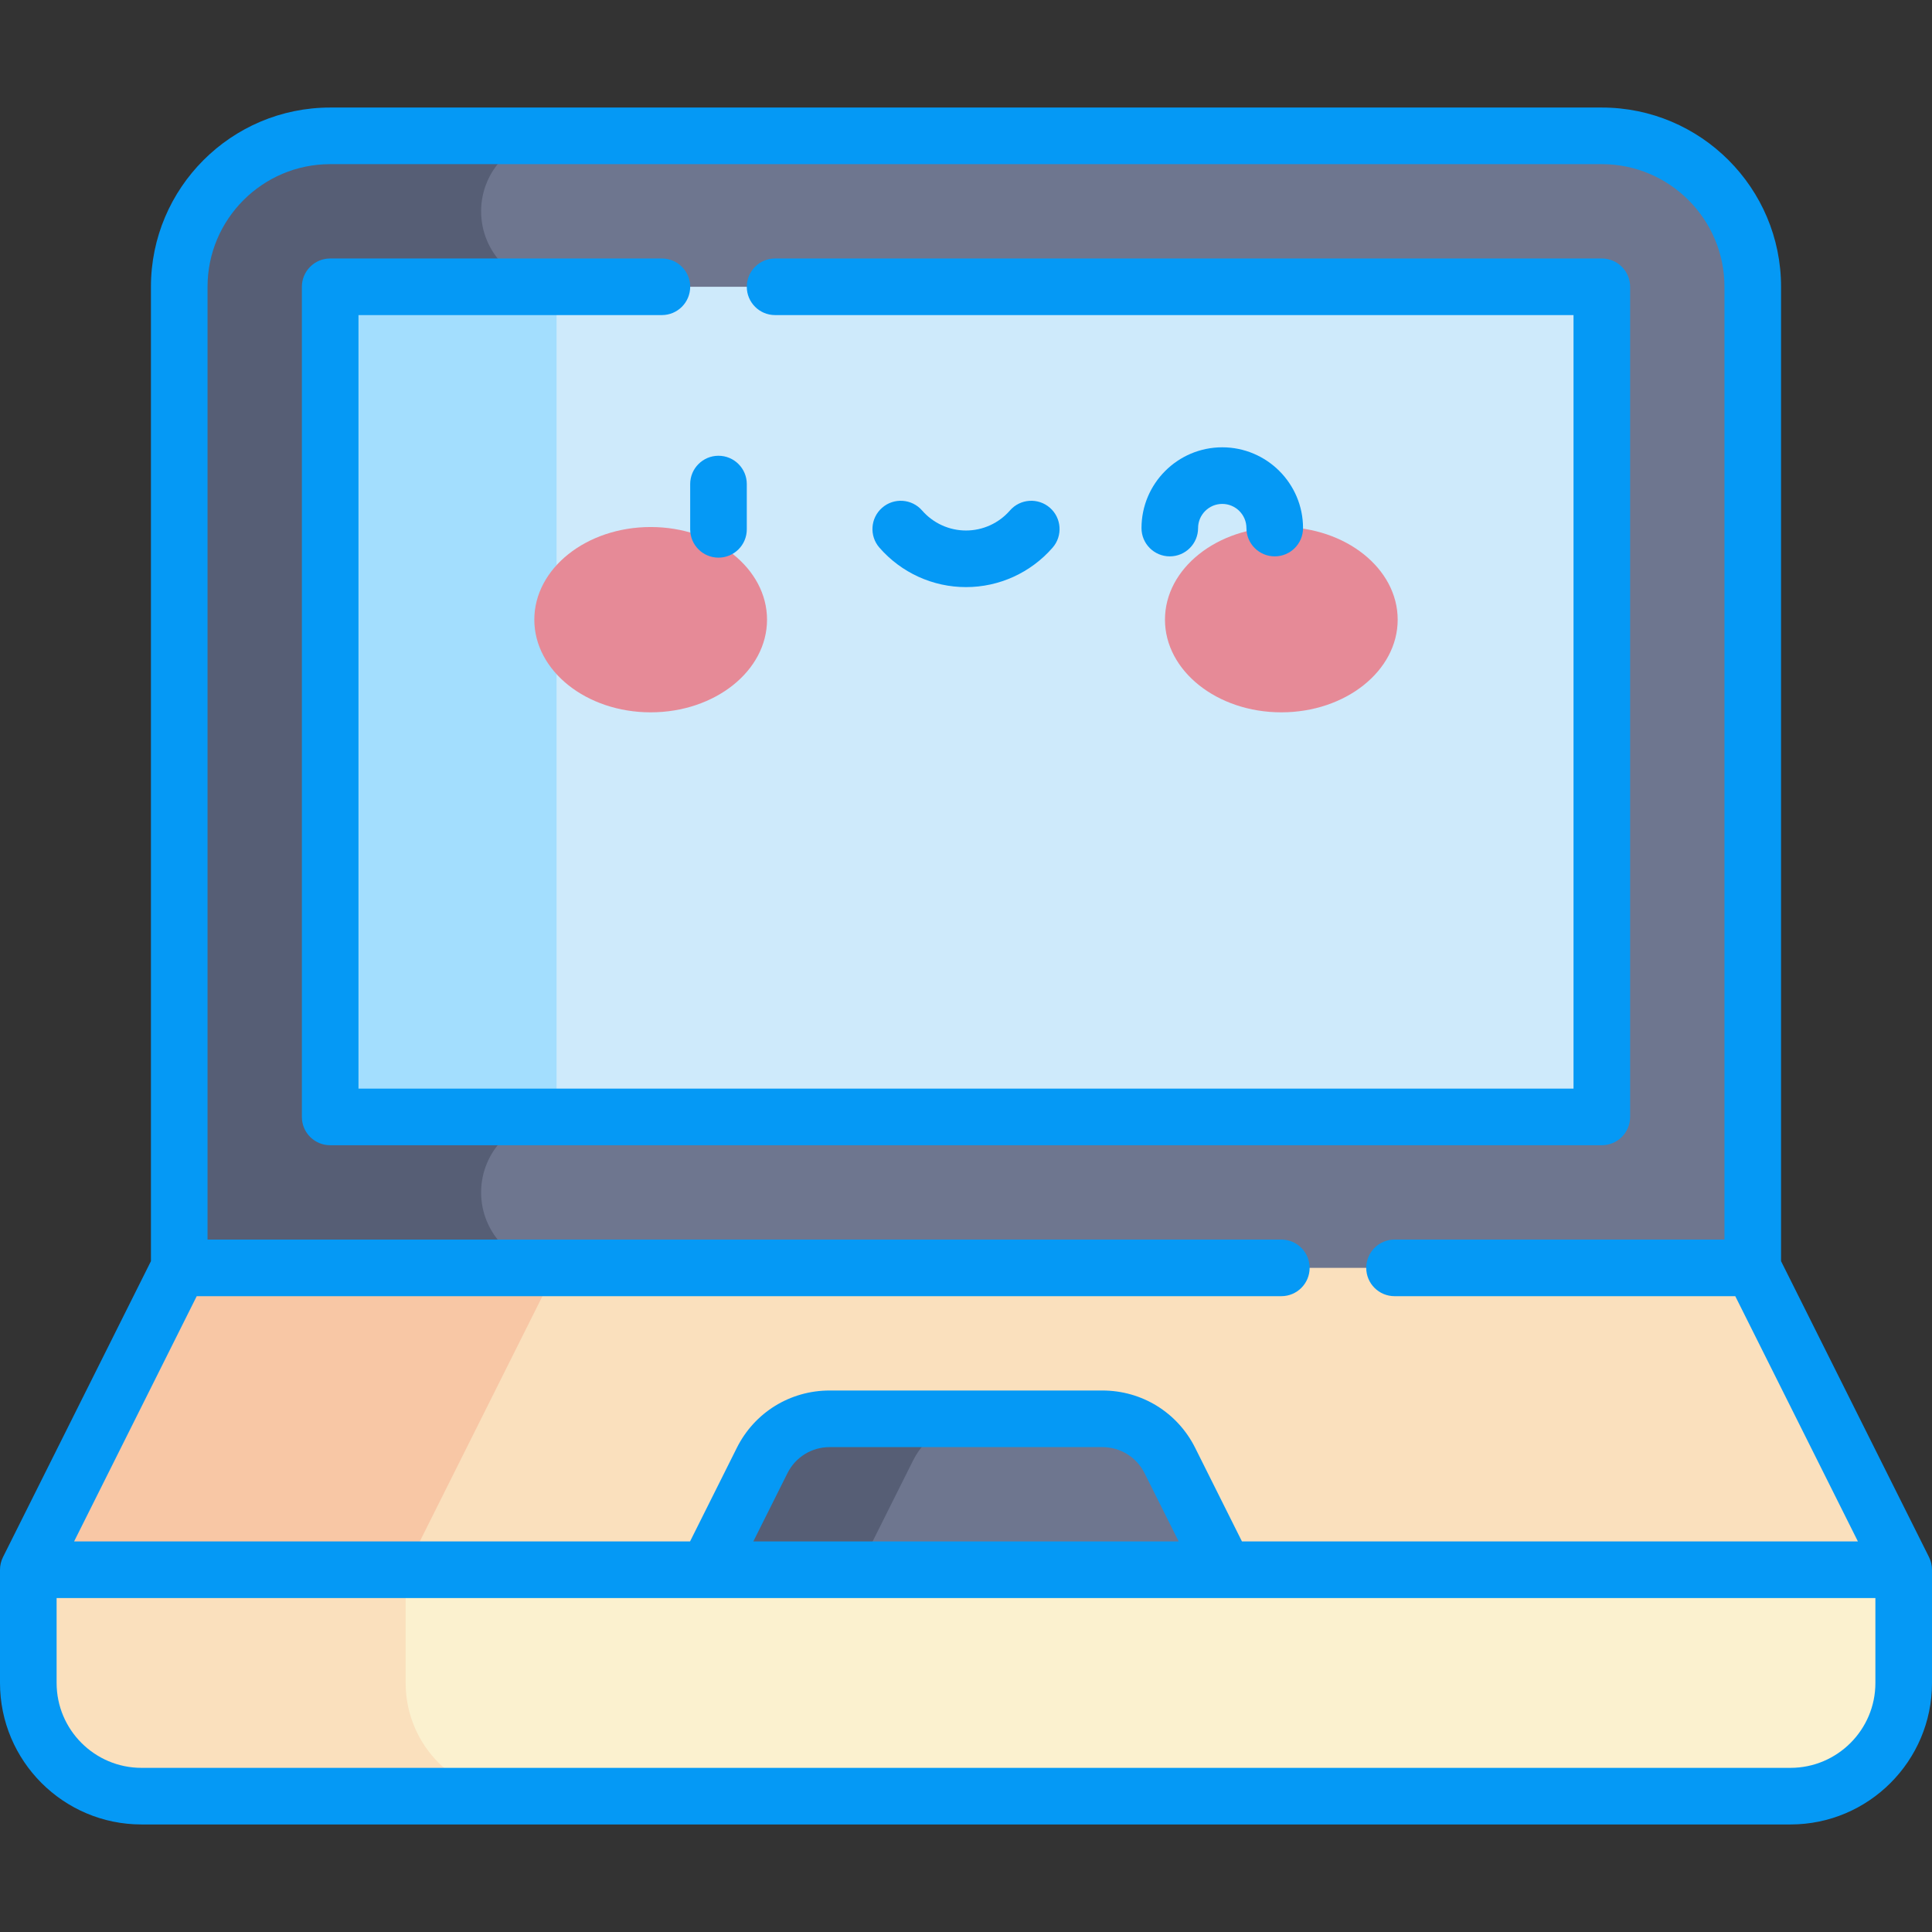 <?xml version="1.0" encoding="UTF-8"?> <svg xmlns="http://www.w3.org/2000/svg" width="80" height="80" viewBox="0 0 80 80" fill="none"><rect x="0" y="0" width="80" height="80" fill="#333333" stroke="none"/> <path d="M74.141 74.375H5.859C3.27 74.375 1.172 72.276 1.172 69.688V65L40 58.75L78.828 65V69.688C78.828 72.276 76.73 74.375 74.141 74.375Z" fill="#FBF1CF"></path> <path d="M16.797 69.688V62.485L1.172 65V69.688C1.172 72.276 3.27 74.375 5.859 74.375H21.484C18.895 74.375 16.797 72.276 16.797 69.688Z" fill="#FAE0BD"></path> <path d="M72.578 54.062H7.422V11.875C7.422 8.423 10.22 5.625 13.672 5.625H66.328C69.78 5.625 72.578 8.423 72.578 11.875V54.062Z" fill="#6E768F"></path> <path d="M23.047 52.5C21.321 52.5 19.922 51.101 19.922 49.375C19.922 47.649 21.321 46.25 23.047 46.25V11.875C21.321 11.875 19.922 10.476 19.922 8.75C19.922 7.024 21.321 5.625 23.047 5.625H13.672C10.22 5.625 7.422 8.423 7.422 11.875V54.062H23.047V52.5Z" fill="#565E75"></path> <path d="M66.328 11.875V46.25H13.672V11.875H66.328Z" fill="#CEEAFB"></path> <path d="M13.672 11.875H23.047V46.25H13.672V11.875Z" fill="#A3DEFE"></path> <path d="M78.828 65H1.172L7.422 52.5H72.578L78.828 65Z" fill="#FAE0BD"></path> <path d="M7.422 52.5L1.172 65H16.797L23.047 52.5H7.422Z" fill="#F8C7A5"></path> <path d="M31.558 60.477L29.297 65H50.703L48.442 60.477C47.913 59.419 46.831 58.75 45.647 58.75H34.353C33.169 58.75 32.087 59.419 31.558 60.477Z" fill="#6E768F"></path> <path d="M40.603 58.75H34.353C33.17 58.75 32.087 59.419 31.558 60.477L29.297 65H35.547L37.808 60.477C38.337 59.419 39.419 58.75 40.603 58.75Z" fill="#565E75"></path> <path d="M26.943 29.496C29.604 29.496 31.761 27.778 31.761 25.659C31.761 23.54 29.604 21.823 26.943 21.823C24.282 21.823 22.125 23.54 22.125 25.659C22.125 27.778 24.282 29.496 26.943 29.496Z" fill="#E68A97"></path> <path d="M53.057 29.496C55.718 29.496 57.875 27.778 57.875 25.659C57.875 23.54 55.718 21.823 53.057 21.823C50.396 21.823 48.239 23.54 48.239 25.659C48.239 27.778 50.396 29.496 53.057 29.496Z" fill="#E68A97"></path> <path d="M29.751 23.091C29.104 23.091 28.579 22.566 28.579 21.919V20.044C28.579 19.397 29.104 18.872 29.751 18.872C30.398 18.872 30.923 19.397 30.923 20.044V21.919C30.923 22.566 30.398 23.091 29.751 23.091Z" fill="#0599F5"></path> <path d="M40 24.311C38.626 24.311 37.319 23.715 36.415 22.677C35.989 22.189 36.04 21.449 36.528 21.024C37.016 20.599 37.756 20.65 38.182 21.138C38.641 21.665 39.304 21.967 40 21.967C40.697 21.967 41.36 21.665 41.819 21.138C42.244 20.65 42.984 20.599 43.473 21.024C43.96 21.449 44.011 22.189 43.586 22.677C42.681 23.715 41.375 24.311 40 24.311Z" fill="#0599F5"></path> <path d="M52.784 23.038C52.137 23.038 51.612 22.514 51.612 21.867C51.612 21.315 51.163 20.866 50.611 20.866C50.059 20.866 49.61 21.315 49.61 21.867C49.61 22.514 49.086 23.038 48.438 23.038C47.791 23.038 47.267 22.514 47.267 21.867C47.267 20.022 48.767 18.522 50.611 18.522C52.456 18.522 53.956 20.022 53.956 21.867C53.956 22.514 53.431 23.038 52.784 23.038Z" fill="#0599F5"></path> <path d="M67.5 46.25V11.875C67.5 11.228 66.975 10.703 66.328 10.703H32.094C31.447 10.703 30.923 11.228 30.923 11.875C30.923 12.522 31.447 13.047 32.094 13.047H65.156V45.078H14.844V13.047H27.407C28.054 13.047 28.579 12.522 28.579 11.875C28.579 11.228 28.054 10.703 27.407 10.703H13.672C13.025 10.703 12.5 11.228 12.5 11.875V46.25C12.5 46.897 13.025 47.422 13.672 47.422H66.328C66.975 47.422 67.5 46.897 67.5 46.25Z" fill="#0599F5"></path> <path d="M79.876 64.476L73.75 52.223V11.875C73.75 7.783 70.421 4.453 66.328 4.453H13.672C9.58 4.453 6.25 7.783 6.25 11.875V52.223L0.124 64.476C0.042 64.639 0 64.818 0 65V69.688C0 72.918 2.628 75.547 5.859 75.547H74.141C77.372 75.547 80 72.918 80 69.688V65C80 64.818 79.958 64.639 79.876 64.476ZM8.146 53.672H53.057C53.704 53.672 54.229 53.147 54.229 52.5C54.229 51.853 53.704 51.328 53.057 51.328H8.594V11.875C8.594 9.075 10.872 6.797 13.672 6.797H66.328C69.128 6.797 71.406 9.075 71.406 11.875V51.328H57.745C57.097 51.328 56.573 51.853 56.573 52.5C56.573 53.147 57.097 53.672 57.745 53.672H71.854L76.932 63.828H51.427L49.49 59.953C48.757 58.488 47.285 57.578 45.647 57.578H34.353C32.715 57.578 31.242 58.488 30.51 59.953L28.573 63.828H3.068L8.146 53.672ZM48.807 63.828H31.193L32.606 61.002C32.939 60.336 33.609 59.922 34.353 59.922H45.647C46.391 59.922 47.061 60.336 47.394 61.002L48.807 63.828ZM74.141 73.203H5.859C3.921 73.203 2.344 71.626 2.344 69.688V66.172H50.7C50.701 66.172 50.703 66.172 50.704 66.172C50.706 66.172 50.708 66.172 50.709 66.172H77.656V69.688C77.656 71.626 76.079 73.203 74.141 73.203Z" fill="#0599F5"></path> </svg> 